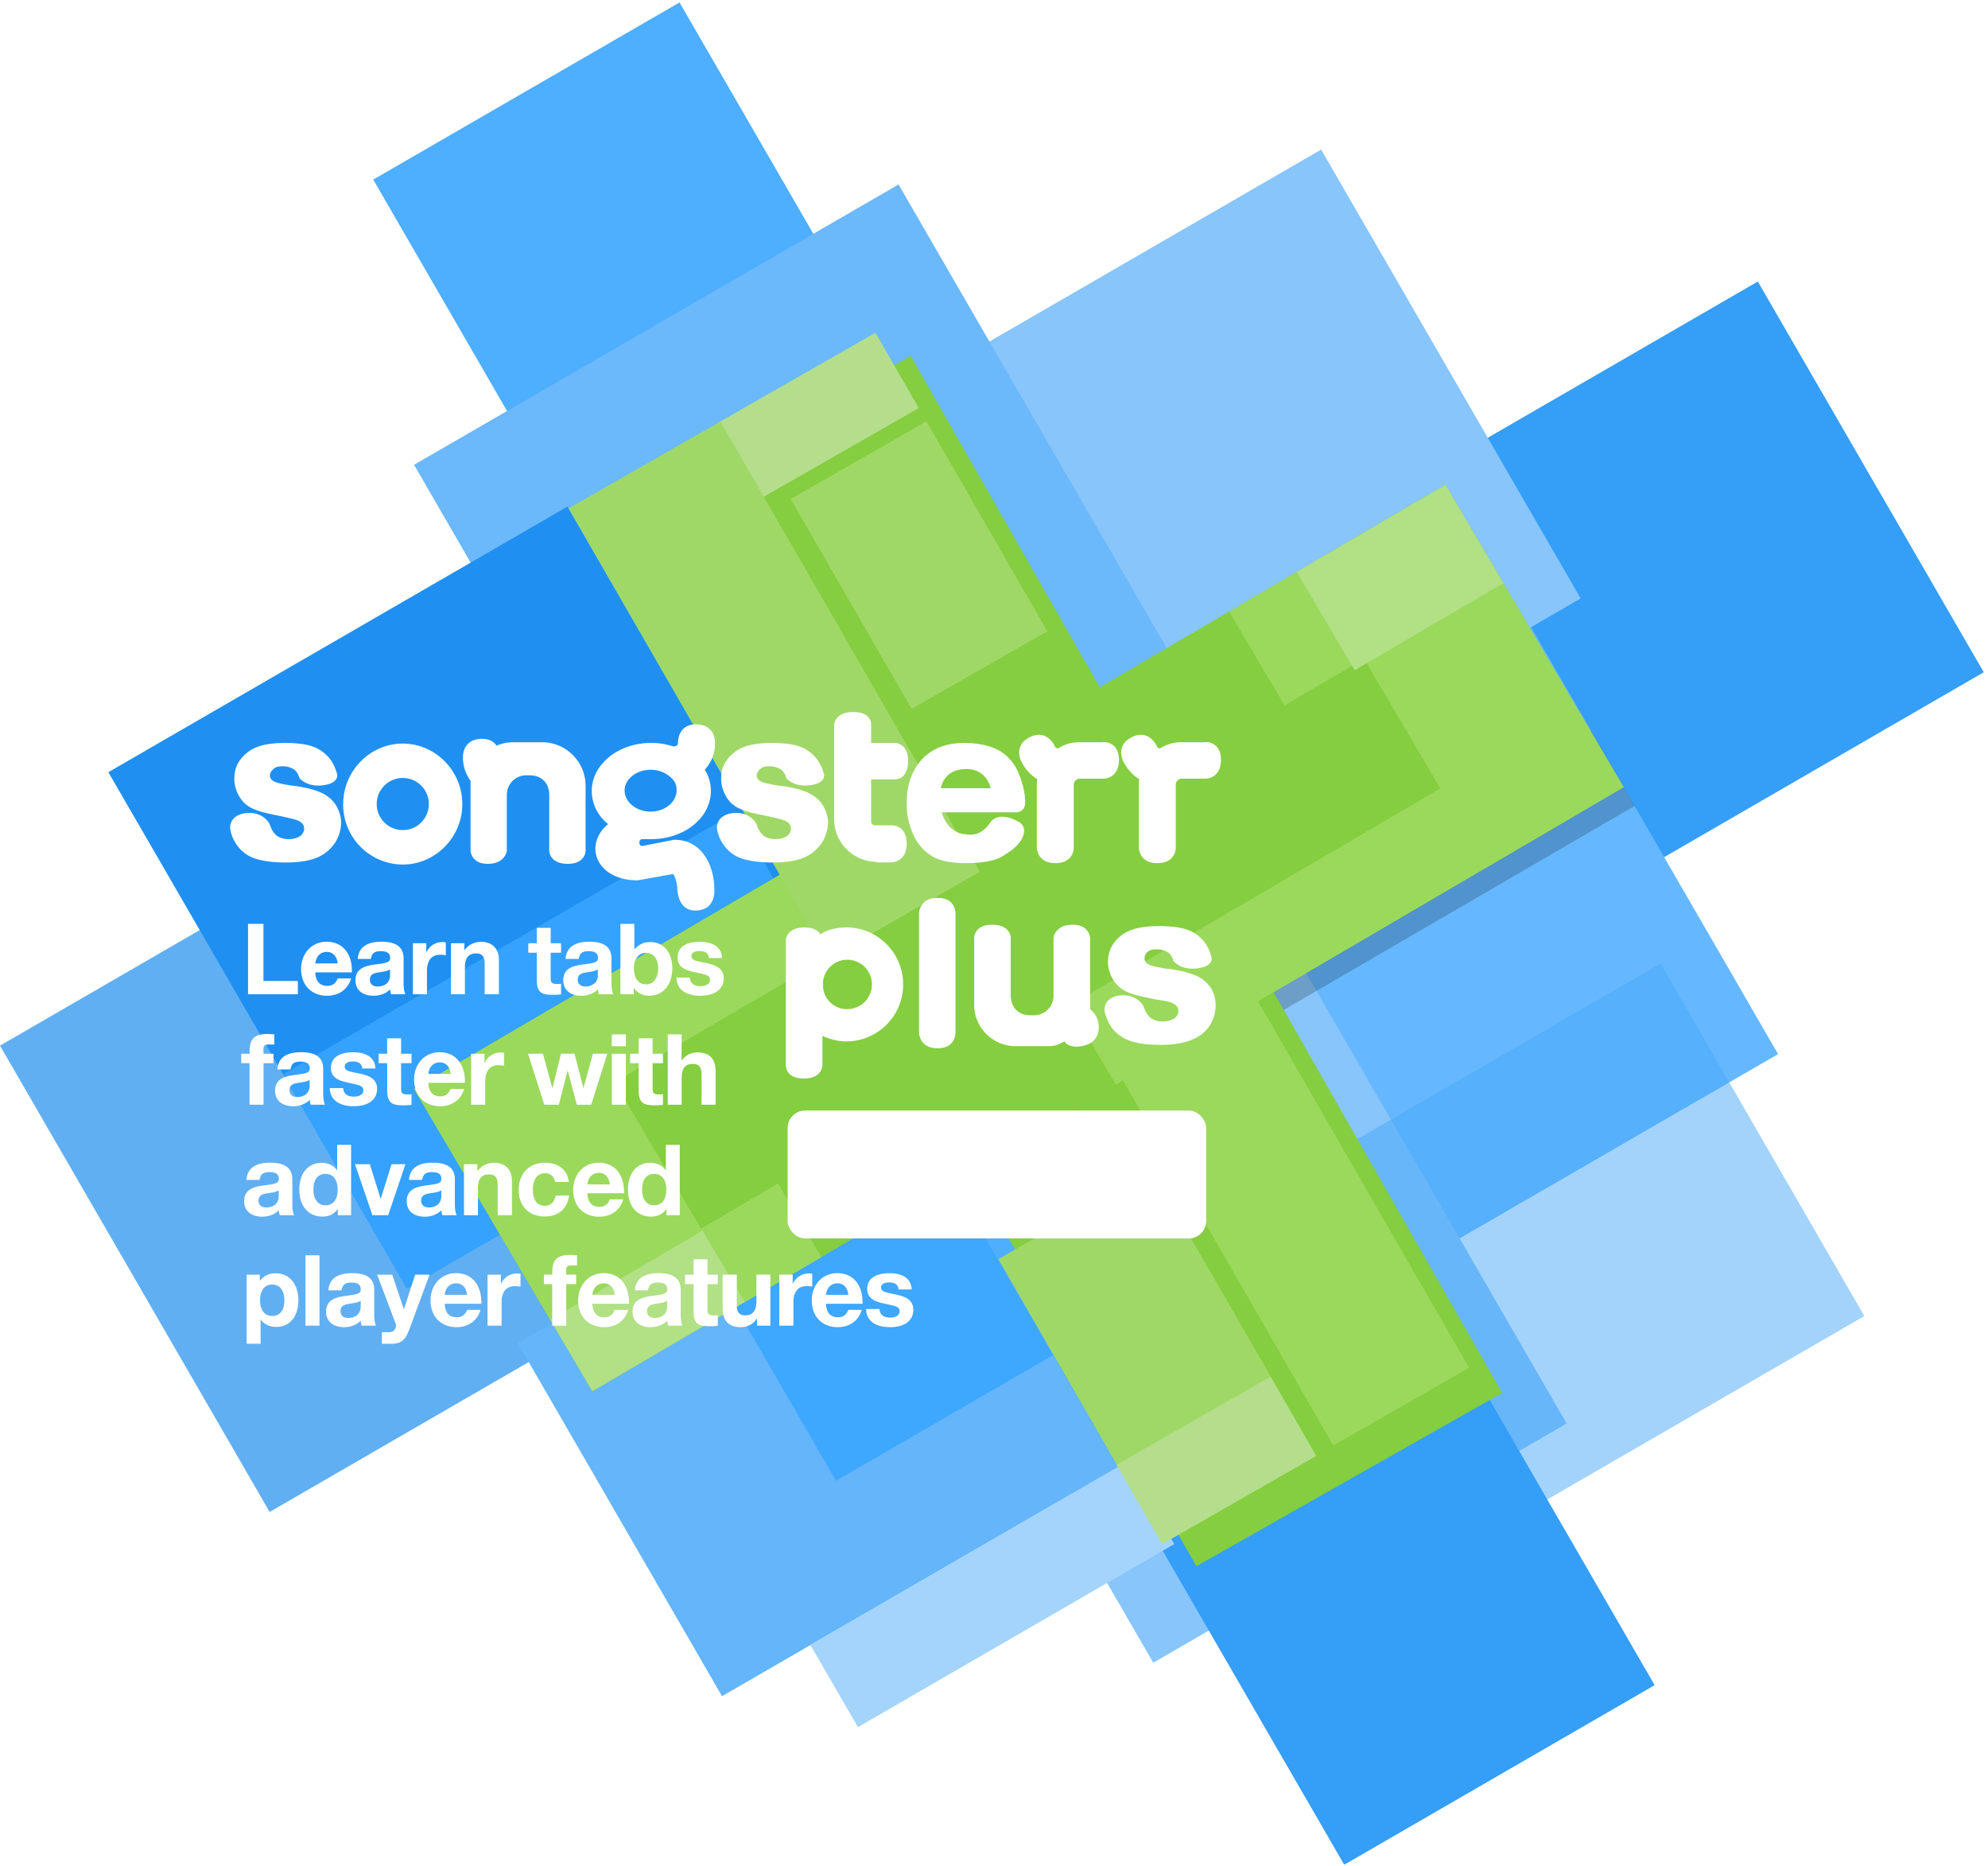 <svg width="342" height="321" fill="none" xmlns="http://www.w3.org/2000/svg"><path fill="#359EF7" d="m237.84 85.76 64.56-37.34 38.87 67.2-64.56 37.34z"/><path fill="#60AFF2" d="m0 179.84 94.1-54.44 46.4 80.2-94.11 54.44z"/><path fill="#65B8FF" d="m178.6 125.33 71.12-41.14 56.17 97.11-71.12 41.14z"/><path fill="#87C5FA" d="m142.23 188.87 71.12-41.14 56.17 97.1-71.12 41.14zm10-119.73 75.05-43.41 44.65 77.2-75.05 43.4z"/><path fill="#64B5F9" d="m89.08 231.01 68.12-39.4 35.12 60.72-68.11 39.4z"/><path fill="#3EA7FF" d="m119.84 213.22 37.36-21.61 23.98 41.45-37.36 21.61z"/><path fill="#49A8F8" fill-opacity=".5" d="m218.23 204.74 67.44-39.01 35.06 60.62-67.44 39z"/><path fill="#4EAEFF" d="M64.21 30.89 116.9.42l167.5 289.54-52.7 30.48z"/><path fill="#359EF7" d="m193.82 256 53.39-30.9 37.43 64.71-53.4 30.89z"/><path fill="#A4D4FC" d="m139.4 282.9 54.42-31.48 8.19 14.15-54.42 31.48z"/><path fill="#6BB8FA" d="m71.23 79.94 83.35-48.21 57.47 99.36-83.35 48.21z"/><path fill="#1F90F1" d="m18.64 132.81 78.98-45.68 51.34 88.76L70 221.57z"/><path fill="#35A2FF" d="m48.69 184.75 77.8-45 21.3 36.8L70 221.58z"/><path fill="#C4C4C4" fill-opacity=".1" d="m102 239.37-30.72-51.94L248.55 83.3l30.72 51.94z"/><path fill="#000" fill-opacity=".2" d="m213.27 160.75 60.43-35.12 7.53 12.97-60.42 35.12z"/><g filter="url(#a)"><path d="m97.83 87.41 52.83-30.21 101.76 178.38-52.6 29.79L97.83 87.4z" fill="#84CE3F"/></g><path fill="#A0D868" d="m171.75 216.55 26.48-15.15 28.2 48.95-26.49 15.14z"/><path fill="#B4DE8C" d="m192.08 251.94 26.49-15.15 7.85 13.63-26.48 15.15z"/><path fill="#9BD95D" d="m185.5 172.47 23.37-13.37 43.86 76.14-23.36 13.37z"/><path fill="#A0D868" d="m136.03 85.82 23.34-13.36 20.8 36.11-23.34 13.35z"/><path fill="#B4DE8C" d="m123.48 72.74 27.12-15.51 7.47 12.95-27.13 15.52z"/><path fill="#84CE3F" d="m248.65 83.4 30.65 51.97-177.4 103.9-30.65-51.98z"/><path fill="#9BD95D" d="m271.31 121.82 8 13.56-87.35 51.16-8-13.56z"/><path fill="#9BD95D" d="m248.65 83.4 30.65 51.97-23.52 13.78-30.65-51.98z"/><path fill="#9BD95D" d="m248.65 83.4 9.53 16.15-37.2 21.78-9.52-16.15z"/><path fill="#B1E085" d="m248.65 83.4 9.97 16.9-25.57 14.97-9.97-16.9zM133.82 203.61l7.44 12.61-39.36 23.06-7.44-12.61z"/><path fill="#9BD95D" d="m133.82 203.61 7.44 12.61-13.15 7.7-7.44-12.6zM97.4 171.97l23.42 39.71-26.16 15.33-23.42-39.71z"/><path fill="#9BD95D" d="m140.05 147 8.34 14.16-68.8 40.29-8.34-14.15z"/><path fill="#A0D868" d="m97.82 87.43 26.12-14.94 44.62 77.45-26.12 14.94z"/><path d="M210.05 130.62c0 3.42-2.71 3.3-2.71 3.3h-4c-.6 0-1.07.48-1.07 1.07v10.75s.12 2.71-3.18 2.71c-3.18 0-3.18-2.71-3.18-2.71v-10.75c0-.36 0-.71.12-.95a7.5 7.5 0 0 1-2.83-3.19s-1.41-2.72 1.65-4.13c2.83-1.3 4.13 1.53 4.13 1.53.11.36.35.47.58.47a6.71 6.71 0 0 1 3.77-1.06h4c0-.12 2.72-.12 2.72 2.96z" fill="#fff"/><path d="M192.5 130.62c0 3.42-2.71 3.3-2.71 3.3h-4c-.6 0-1.07.48-1.07 1.07v10.75s.12 2.71-3.18 2.71c-3.18 0-3.18-2.71-3.18-2.71v-10.75c0-.36 0-.71.12-.95a7.5 7.5 0 0 1-2.83-3.19s-1.41-2.72 1.65-4.13c2.83-1.3 4.13 1.53 4.13 1.53.11.36.35.47.58.47a6.7 6.7 0 0 1 3.77-1.06h4c0-.12 2.72-.12 2.72 2.96zM79.53 138.3c0 5.66-4.59 10.39-10.24 10.39a10.3 10.3 0 0 1-10.25-10.4c0-5.67 4.6-10.4 10.25-10.4s10.24 4.73 10.24 10.4zm-10.24-4.5a4.48 4.48 0 1 0 0 8.97 4.48 4.48 0 0 0 0-8.97zm-29.69 8.75s-.35-2.37 2.83-2.72c3.06-.24 4 2 4 2 .24.83.71 1.54 1.18 1.9.47.35 1.18.59 2 .59.95 0 1.65-.24 2.13-.6.35-.35.58-.7.58-1.17 0-.6-.23-.95-.82-1.3-.35-.24-1.41-.47-2.95-.83-2.35-.47-4-.83-4.94-1.3a4.83 4.83 0 0 1-2.36-2c-.59-.95-.94-2.02-.94-3.2 0-1.3.35-2.36 1.06-3.3a6.43 6.43 0 0 1 2.83-2.13c1.17-.47 2.82-.71 4.83-.71 2.12 0 3.77.24 4.7.6 1.07.34 1.9.94 2.6 1.65.7.7 1.3 1.77 1.65 3.07 0 0 .59 1.77-2.95 2-2.47.12-3.53-1.3-3.53-1.3a2.84 2.84 0 0 0-.83-1.41 3.65 3.65 0 0 0-2-.6c-.82 0-1.3.13-1.65.48-.35.35-.59.7-.59 1.06 0 .47.24.83.71 1.07.47.23 1.41.47 2.95.7 2.23.24 4 .71 5.06 1.19 1.06.47 2 1.18 2.6 2.12.58.95.93 2.01.93 3.07a6.7 6.7 0 0 1-.94 3.31 7.12 7.12 0 0 1-2.94 2.6c-1.3.6-3.18.95-5.54.95-3.3 0-5.65-.48-7.07-1.54a6.6 6.6 0 0 1-2.59-4.25zm83.75 0s-.35-2.37 2.83-2.72c3.06-.24 4 2 4 2 .24.83.71 1.54 1.18 1.9.47.35 1.18.59 2 .59.95 0 1.65-.24 2.13-.6.35-.35.58-.7.58-1.17 0-.6-.23-.95-.82-1.3-.35-.24-1.41-.47-2.94-.83-2.36-.47-4.01-.83-4.95-1.3a4.83 4.83 0 0 1-2.36-2c-.59-.95-.94-2.02-.94-3.2 0-1.3.35-2.36 1.06-3.3a6.43 6.43 0 0 1 2.83-2.13c1.17-.47 2.82-.71 4.83-.71 2.12 0 3.76.24 4.7.6 1.07.34 1.9.94 2.6 1.65.7.7 1.3 1.77 1.65 3.07 0 0 .59 1.77-2.95 2-2.47.12-3.53-1.3-3.53-1.3a2.84 2.84 0 0 0-.82-1.41 3.65 3.65 0 0 0-2-.6c-.83 0-1.3.13-1.66.48-.35.35-.59.7-.59 1.06 0 .47.24.83.71 1.07.47.23 1.42.47 2.95.7 2.23.24 4 .71 5.06 1.19 1.06.47 2 1.18 2.6 2.12.58.95.94 2.01.94 3.07a6.7 6.7 0 0 1-.95 3.31 7.12 7.12 0 0 1-2.94 2.6c-1.3.6-3.18.95-5.54.95-3.3 0-5.65-.48-7.07-1.54a6.6 6.6 0 0 1-2.59-4.25zm27.45 5.67c-4 0-7.3-3.31-7.3-7.33v-16.18s0-2.25 3.3-2.25 3.06 2.25 3.06 2.25v3.07h4.12s2.24 0 2.24 3.07c0 3.3-2.24 3.2-2.24 3.2h-4.12V141c0 .6.11.95.82.95h2.6s2.7-.24 2.7 3.19c0 3.19-2.7 3.19-2.7 3.19h-2.48v-.12z" fill="#fff"/><path d="M166.23 143.5c.35 0 2.36.58 4.12-2.02 0 0 1.18-2.12 4.71-.23 2 .94.71 3.07.71 3.07-.94 1.53-1.89 2-3.3 2.95-1.41.83-3.65 1.18-6.36 1.18-2.36 0-4.12-.35-5.54-1.06a8.05 8.05 0 0 1-3.3-3.54 12.55 12.55 0 0 1-1.29-5.67c0-3.08.83-5.56 2.6-7.56 1.76-1.9 4.23-2.84 7.3-2.84 2.47 0 4.47.47 6 1.3a8 8 0 0 1 3.3 3.78c.7 1.65 1.18 3.43 1.18 5.2v.12s0 1.53-1.65 1.53h-12.72c0-.12.82 3.66 4.24 3.78zm0-11.23c-4 0-4.36 3.3-4.36 3.3h8.6c-.12 0-.59-3.3-4.24-3.3zm-65.49 2.83v11.23s0 2.24-3.07 2.24c-3.18 0-3.18-2.24-3.18-2.24v-9.69c0-.59-.23-3.19-3.3-3.3h-.7a3.35 3.35 0 0 0-3.3 3.3v9.69s-.24 2.24-3.3 2.24c-2.83 0-2.94-2.24-2.94-2.24v-12.05a6.66 6.66 0 0 1-1.3-4.14s-.12-3.07 3.3-3.07c1.3 0 2.12.6 2.47 1.18.83-.35 1.77-.59 2.83-.59h5.3a7.51 7.51 0 0 1 7.19 7.44zm15.19 9.34-5.42 1.06c-.7 0-.7-1.18 0-1.18h1.53c5.66 0 10.25-3.66 10.25-8.27 0-1.3-.35-2.6-1.06-3.66a6.52 6.52 0 0 0 1.77-4.73s.12-3.07-3.3-3.07c-3.06 0-3.06 2.95-3.06 3.07 0 .6-.36.71-.83.71-1.17-.35-2.35-.6-3.77-.6-5.65 0-10.24 3.67-10.24 8.28a7.23 7.23 0 0 0 2.82 5.67c-4.35 3.66-2 9.69 5.07 9.69l6-1.07c.48 0 .83 2.01.83 2.48 0 0 0 3.78 3.06 3.78 3.77 0 3.3-3.78 3.3-3.78 0-4.01-2.24-8.5-6.95-8.38zm-4-12.05c1.76 0 3.18.82 4 1.89.35.47.47 1.06.47 1.65 0 2-2 3.66-4.47 3.66-2.48 0-4.48-1.65-4.48-3.66 0-1.89 2-3.54 4.48-3.54zm26.35 53.1c3.2 0 3.2-2.25 3.2-2.25v-5.08c1.3.6 2.73.95 4.15.95a9.78 9.78 0 0 0 9.74-9.8c0-5.43-4.4-9.8-9.74-9.8-1.66 0-3.2.35-4.5 1.18-.36-.6-1.2-1.18-2.74-1.18-3.2 0-3.2 2.24-3.2 2.24V183c0 .24-.12 2.49 3.09 2.49zm7.47-20.43a4.24 4.24 0 1 1 0 8.5 4.12 4.12 0 0 1-4.15-3.66v-1.18c.24-2 2.02-3.66 4.15-3.66zm44.27 8.85s-.36-2.36 2.73-2.71c3.09-.24 4.03 2 4.03 2 .24.83.72 1.54 1.2 1.9a3.4 3.4 0 0 0 2 .58c.96 0 1.67-.23 2.15-.59.35-.35.59-.7.59-1.18 0-.59-.24-.94-.83-1.3-.36-.23-1.3-.47-2.97-.7-2.37-.48-4.03-.83-4.98-1.3a5.43 5.43 0 0 1-2.38-2.01c-.6-.94-.95-2-.95-3.19 0-1.3.36-2.36 1.07-3.3a6.48 6.48 0 0 1 2.85-2.13c1.19-.47 2.85-.7 4.87-.7 2.13 0 3.67.23 4.74.58a6.6 6.6 0 0 1 2.61 1.65c.72.71 1.3 1.78 1.66 3.08 0 0 .6 1.77-2.96 2-2.5.12-3.56-1.3-3.56-1.3a2.82 2.82 0 0 0-.83-1.41 3.69 3.69 0 0 0-2.02-.6c-.83 0-1.3.13-1.66.48-.36.35-.48.7-.48 1.06 0 .47.24.83.72 1.06.47.24 1.42.48 2.96.71 2.26.24 4.04.71 5.1 1.18a5.8 5.8 0 0 1 2.62 2.13c.59.94.83 2 .83 3.07a6.22 6.22 0 0 1-3.92 5.78c-1.3.6-3.2.95-5.46.95-3.32 0-5.58-.47-7-1.54-1.43-.94-2.26-2.36-2.73-4.25zm-25.64 3.66s.12 2.72-3.08 2.72-3.2-2.72-3.2-2.72v-20.42s0-2.72 3.2-2.72 3.08 2.72 3.08 2.72v20.42zm3.21-4.84v-11.45s0-2.24 3.09-2.24c3.2 0 3.2 2.24 3.2 2.24v10.03c0 .6.24 3.2 3.32 3.31h.71a3.36 3.36 0 0 0 3.33-3.3v-10.04s.23-2.24 3.32-2.24c2.85 0 2.97 2.24 2.97 2.24v12.28c.95.82 1.3 1.53 1.42 2.36 0 0 .83 3.43-2.97 4.02-1.3.23-2.49-.12-2.84-.83-.83.35-1.2.82-2.85.82h-5.34a7.13 7.13 0 0 1-7.36-7.2z" fill="#fff"/><rect x="135.5" y="191" width="72" height="22" rx="3" fill="#fff"/><path d="M51.24 168.72h-5.92v-9.82h-2.65V171h8.57v-2.28zm9.16-.44h-2.31c-.36.88-.9 1.28-1.79 1.28-1.29 0-2.02-.82-2.06-2.33h6.3v-.24c0-3.08-1.69-5.02-4.34-5.02-2.55 0-4.4 1.97-4.4 4.7 0 2.75 1.78 4.59 4.48 4.59 2 0 3.57-1.08 4.12-2.98zm-2.31-2.58h-3.85c.14-1.23.89-1.98 1.96-1.98 1.2 0 1.78.9 1.89 1.98zm11.65 5.3c-.33-.75-.31-1.58-.31-2.38v-3.8c0-2.44-2.06-2.85-3.83-2.85-2.53 0-3.92 1-4.06 2.96h2.26c.17-1 .63-1.34 1.74-1.34 1.07 0 1.58.37 1.58 1.17 0 .72-.58.85-2.14 1.06-1.74.22-3.83.49-3.83 2.78 0 1.65 1.19 2.66 3.13 2.66 1.05 0 2.09-.36 2.84-1.11.03.4.05.53.17.85h2.45zm-2.64-4.27v.99c0 1.26-.88 1.95-2.14 1.95-.83 0-1.33-.44-1.33-1.17 0-1.07.94-1.17 1.77-1.3.61-.11 1.14-.14 1.7-.47zm9.6-4.66c-.25-.03-.35-.05-.53-.05-1.31 0-2.3.68-2.84 1.82v-1.61h-2.3V171h2.42v-4.01c0-1.6.64-2.79 2.3-2.79.28 0 .52.02.94.1v-2.23zm9.13 8.93v-5.87c0-2.03-1.2-3.14-3.05-3.14-1.24 0-2.2.53-2.9 1.46v-1.22h-2.3V171h2.4v-4.7c0-1.28.46-2.32 1.9-2.32 1.3 0 1.5.81 1.5 1.9V171h2.45zm10.69-8.77h-1.78v-2.65h-2.4v2.65h-1.46v1.63h1.46v4.56c0 2.14.64 2.68 2.72 2.68.54 0 .8-.01 1.46-.07v-1.83c-.29.03-.48.03-.73.03-1.04 0-1.06-.39-1.06-1.24v-4.13h1.79v-1.63zm8.97 8.77c-.32-.75-.3-1.58-.3-2.38v-3.8c0-2.44-2.06-2.85-3.83-2.85-2.54 0-3.93 1-4.07 2.96h2.27c.17-1 .63-1.34 1.73-1.34 1.07 0 1.58.37 1.58 1.17 0 .72-.58.85-2.14 1.06-1.74.22-3.83.49-3.83 2.78 0 1.65 1.2 2.66 3.13 2.66 1.06 0 2.1-.36 2.84-1.11.03.4.05.53.17.85h2.45zm-2.64-4.27v.99c0 1.26-.88 1.95-2.14 1.95-.83 0-1.32-.44-1.32-1.17 0-1.07.93-1.17 1.76-1.3.62-.11 1.14-.14 1.7-.47zm6.28-7.83h-2.4V171h2.3l-.02-1.1a3.16 3.16 0 0 0 2.75 1.34c2.32 0 3.9-1.9 3.9-4.71 0-2.5-1.34-4.5-3.76-4.5a3.4 3.4 0 0 0-2.77 1.27v-4.4zm2.02 4.98c1.26 0 2.08 1.05 2.08 2.67 0 1.66-.82 2.75-2.08 2.75-1.3 0-2.1-1.04-2.1-2.74 0-1.65.81-2.68 2.1-2.68zm13.06.9c-.06-2.04-1.8-2.8-3.8-2.8-2.45 0-3.84.96-3.84 2.68 0 2.09 2.04 2.33 3.6 2.69 1.26.28 1.97.42 1.97 1.17 0 .66-.61 1.09-1.6 1.09-1.1 0-1.78-.41-1.87-1.47h-2.3c.04 2.25 1.93 3.12 4.12 3.12 2.5 0 4.01-1.14 4.01-2.98 0-1.99-1.83-2.4-3.41-2.72-1.4-.29-2.15-.4-2.15-1.12 0-.55.52-.87 1.37-.87.96 0 1.52.29 1.66 1.2h2.25zM47.2 177.9c-.42-.02-.83-.06-1.25-.06-2.2 0-3.01.9-3.01 2.93v.46H41.5v1.63h1.43V190h2.41v-7.14h1.7v-1.63h-1.72v-.7c0-.73.2-.9 1.07-.9l.8.03v-1.76zm8.7 12.1c-.32-.75-.3-1.58-.3-2.38v-3.8c0-2.44-2.06-2.85-3.82-2.85-2.54 0-3.93 1-4.07 2.96h2.26c.17-1 .63-1.34 1.74-1.34 1.07 0 1.58.37 1.58 1.17 0 .72-.58.85-2.14 1.06-1.74.22-3.83.49-3.83 2.78 0 1.65 1.2 2.66 3.13 2.66 1.05 0 2.1-.36 2.84-1.11.03.4.05.53.17.85h2.45zm-2.63-4.27v.99c0 1.26-.88 1.95-2.14 1.95-.83 0-1.33-.44-1.33-1.17 0-1.07.94-1.17 1.77-1.3.61-.11 1.14-.14 1.7-.47zm11.31-1.95c-.07-2.04-1.8-2.8-3.8-2.8-2.45 0-3.85.96-3.85 2.68 0 2.09 2.04 2.33 3.6 2.69 1.26.28 1.98.42 1.98 1.17 0 .66-.61 1.09-1.6 1.09-1.1 0-1.79-.41-1.87-1.47h-2.3c.04 2.25 1.93 3.12 4.12 3.12 2.5 0 4.01-1.14 4.01-2.98 0-1.99-1.84-2.4-3.42-2.72-1.4-.29-2.14-.4-2.14-1.12 0-.55.51-.87 1.36-.87.97 0 1.53.29 1.67 1.2h2.24zm6.2-2.55H69v-2.65h-2.4v2.65h-1.46v1.63h1.47v4.56c0 2.14.64 2.68 2.72 2.68.54 0 .8-.01 1.46-.07v-1.83c-.3.03-.48.03-.73.03-1.04 0-1.06-.39-1.06-1.24v-4.13h1.79v-1.63zm9.06 6.05h-2.31c-.36.88-.9 1.28-1.79 1.28-1.29 0-2.02-.82-2.05-2.33h6.29v-.24c0-3.08-1.69-5.02-4.34-5.02-2.55 0-4.4 1.97-4.4 4.7 0 2.75 1.78 4.59 4.49 4.59 1.99 0 3.57-1.08 4.11-2.98zm-2.31-2.58h-3.84c.13-1.23.88-1.98 1.95-1.98 1.21 0 1.79.9 1.89 1.98zm9.18-3.63c-.23-.03-.34-.05-.52-.05-1.31 0-2.3.68-2.84 1.82v-1.61h-2.3V190h2.42v-4.01c0-1.6.64-2.79 2.3-2.79.28 0 .52.02.94.1v-2.23zm4.13.16 2.8 8.77h2.5l1.52-5.9 1.57 5.9h2.48l2.77-8.77H102l-1.63 5.93-1.53-5.93h-2.33l-1.48 5.97-1.63-5.97h-2.57zm16.83-3.33h-2.42v2.04h2.42v-2.04zm0 3.33h-2.42V190h2.42v-8.77zm6.38 0h-1.78v-2.65h-2.4v2.65h-1.46v1.63h1.46v4.56c0 2.14.65 2.68 2.72 2.68.55 0 .8-.01 1.46-.07v-1.83c-.29.03-.47.03-.73.03-1.03 0-1.05-.39-1.05-1.24v-4.13h1.78v-1.63zm3.2-3.33h-2.37V190h2.38v-4.47c0-1.3.29-2.55 1.89-2.55 1.29 0 1.54.78 1.54 1.85V190h2.42v-5.75c0-2.04-.94-3.24-3.08-3.24-1.2 0-2.07.46-2.77 1.4v-4.51zM50.59 209c-.33-.75-.3-1.58-.3-2.38v-3.8c-.01-2.44-2.07-2.85-3.83-2.85-2.54 0-3.93 1-4.07 2.96h2.26c.17-1 .63-1.34 1.74-1.34 1.07 0 1.58.37 1.58 1.17 0 .72-.58.85-2.14 1.06-1.74.22-3.83.49-3.83 2.78 0 1.65 1.2 2.66 3.13 2.66 1.05 0 2.1-.36 2.84-1.11.03.4.05.53.17.85h2.45zm-2.64-4.27v.99c0 1.26-.88 1.95-2.14 1.95-.83 0-1.33-.44-1.33-1.17 0-1.07.94-1.17 1.77-1.3.61-.11 1.14-.14 1.7-.47zM60.4 209v-12.1H58v4.42c-.56-.9-1.63-1.33-2.67-1.33-2.33 0-3.84 1.82-3.84 4.59 0 2.84 1.55 4.66 3.98 4.66 1.2 0 2.07-.46 2.65-1.36V209h2.28zm-2.31-4.4c0 1.71-.77 2.7-2.1 2.7-1.29 0-2.07-1.02-2.07-2.72 0-1.68.77-2.69 2.08-2.69 1.3 0 2.09 1 2.09 2.7zm9.27-4.37-1.87 5.98-1.87-5.98h-2.55l3 8.77h2.71l2.97-8.77h-2.4zm11.2 8.77c-.33-.75-.31-1.58-.31-2.38v-3.8c0-2.44-2.06-2.85-3.83-2.85-2.53 0-3.93 1-4.06 2.96h2.26c.17-1 .63-1.34 1.73-1.34 1.07 0 1.58.37 1.58 1.17 0 .72-.57.85-2.14 1.06-1.73.22-3.82.49-3.82 2.78 0 1.65 1.19 2.66 3.13 2.66 1.05 0 2.09-.36 2.83-1.11.04.4.06.53.17.85h2.45zm-2.64-4.27v.99c0 1.26-.89 1.95-2.14 1.95-.84 0-1.33-.44-1.33-1.17 0-1.07.93-1.17 1.77-1.3.61-.11 1.14-.14 1.7-.47zM88.07 209v-5.87c0-2.03-1.2-3.14-3.05-3.14-1.24 0-2.2.53-2.9 1.46v-1.22h-2.3V209h2.4v-4.7c0-1.28.46-2.32 1.9-2.32 1.3 0 1.5.81 1.5 1.9V209h2.45zm9.84-3.38h-2.33c-.19 1.15-.84 1.76-1.87 1.76-1.3 0-2.04-1-2.04-2.75 0-1.8.78-2.85 2.09-2.85.93 0 1.56.54 1.73 1.5h2.36c-.2-2.03-1.76-3.3-4.1-3.3-2.73 0-4.51 1.86-4.51 4.7 0 2.74 1.76 4.54 4.47 4.54 2.33 0 3.89-1.32 4.2-3.6zm9.3.66h-2.31c-.36.88-.9 1.28-1.79 1.28-1.3 0-2.02-.82-2.06-2.33h6.3v-.24c0-3.08-1.69-5.02-4.34-5.02-2.55 0-4.4 1.97-4.4 4.7 0 2.75 1.78 4.59 4.48 4.59 2 0 3.57-1.08 4.12-2.98zm-2.31-2.58h-3.85c.14-1.23.89-1.98 1.96-1.98 1.2 0 1.78.9 1.89 1.98zm12.04 5.3v-12.1h-2.4v4.42c-.56-.9-1.63-1.33-2.67-1.33-2.33 0-3.84 1.82-3.84 4.59 0 2.84 1.55 4.66 3.98 4.66 1.2 0 2.07-.46 2.65-1.36V209h2.28zm-2.32-4.4c0 1.71-.76 2.7-2.09 2.7-1.29 0-2.07-1.02-2.07-2.72 0-1.68.76-2.69 2.07-2.69 1.31 0 2.1 1 2.1 2.7zM44.7 219.23h-2.27v11.88h2.4v-4.2c.64.9 1.6 1.31 2.7 1.31 2.3 0 3.8-1.8 3.8-4.56 0-2.82-1.54-4.67-3.9-4.67-1.13 0-2.08.42-2.73 1.33v-1.1zm2.13 1.7c1.3 0 2.09 1.02 2.09 2.73 0 1.67-.78 2.67-2.07 2.67-1.33 0-2.11-1-2.11-2.7 0-1.7.78-2.7 2.09-2.7zm8.13-5.03h-2.41V228h2.41v-12.1zm9.72 12.1c-.32-.75-.3-1.58-.3-2.38v-3.8c0-2.44-2.06-2.85-3.83-2.85-2.53 0-3.93 1-4.06 2.96h2.26c.17-1 .63-1.34 1.73-1.34 1.07 0 1.58.37 1.58 1.17 0 .72-.57.85-2.14 1.06-1.73.22-3.82.49-3.82 2.78 0 1.65 1.19 2.66 3.12 2.66 1.06 0 2.1-.36 2.84-1.11.04.4.05.53.17.85h2.45zm-2.63-4.27v.99c0 1.26-.89 1.95-2.15 1.95-.83 0-1.32-.44-1.32-1.17 0-1.07.93-1.17 1.77-1.3.6-.11 1.14-.14 1.7-.47zm11.87-4.5h-2.5l-1.94 5.97-2-5.97h-2.6l3.17 8.38c.04.1.07.25.07.34 0 .73-.43 1.17-1.22 1.17h-1.2v2h1.62c2.22 0 2.63-1.22 3.35-3.15l3.23-8.74zm8.74 6.05h-2.3c-.36.88-.9 1.28-1.8 1.28-1.28 0-2.02-.82-2.05-2.33h6.29v-.24c0-3.08-1.68-5.02-4.33-5.02-2.55 0-4.4 1.97-4.4 4.7 0 2.75 1.78 4.59 4.48 4.59 1.99 0 3.57-1.08 4.11-2.98zm-2.3-2.58H76.5c.14-1.23.88-1.98 1.96-1.98 1.2 0 1.78.9 1.88 1.98zm9.18-3.63c-.24-.03-.34-.05-.53-.05-1.31 0-2.3.68-2.84 1.82v-1.61h-2.3V228h2.42v-4.01c0-1.6.64-2.79 2.31-2.79.27 0 .51.02.94.1v-2.23zm9.74-3.17c-.43-.02-.84-.06-1.26-.06-2.2 0-3.01.9-3.01 2.93v.46h-1.43v1.63H95V228h2.41v-7.14h1.7v-1.63H97.4v-.7c0-.73.2-.9 1.07-.9l.8.03v-1.76zm8.79 9.38h-2.32c-.35.88-.9 1.28-1.78 1.28-1.3 0-2.02-.82-2.06-2.33h6.3v-.24c0-3.08-1.7-5.02-4.34-5.02-2.55 0-4.4 1.97-4.4 4.7 0 2.75 1.78 4.59 4.48 4.59 2 0 3.57-1.08 4.12-2.98zm-2.32-2.58h-3.84c.14-1.23.89-1.98 1.96-1.98 1.2 0 1.78.9 1.88 1.98zm11.65 5.3c-.32-.75-.3-1.58-.3-2.38v-3.8c0-2.44-2.06-2.85-3.83-2.85-2.53 0-3.93 1-4.06 2.96h2.26c.17-1 .63-1.34 1.73-1.34 1.08 0 1.59.37 1.59 1.17 0 .72-.58.85-2.15 1.06-1.73.22-3.82.49-3.82 2.78 0 1.65 1.19 2.66 3.13 2.66 1.05 0 2.09-.36 2.84-1.11.03.4.05.53.16.85h2.45zm-2.63-4.27v.99c0 1.26-.89 1.95-2.14 1.95-.84 0-1.33-.44-1.33-1.17 0-1.07.93-1.17 1.77-1.3.61-.11 1.14-.14 1.7-.47zm8.72-4.5h-1.78v-2.65h-2.4v2.65h-1.46v1.63h1.46v4.56c0 2.14.65 2.68 2.72 2.68.54 0 .8-.01 1.46-.07v-1.83c-.29.03-.47.03-.73.03-1.04 0-1.05-.39-1.05-1.24v-4.13h1.78v-1.63zm9.04 0h-2.4v4.52c0 1.33-.39 2.48-1.9 2.48-1.38 0-1.48-.88-1.48-1.99v-5.01h-2.43v5.9c0 2.09 1.17 3.13 3.06 3.13 1.26 0 2.2-.53 2.85-1.5V228h2.3v-8.77zm7.2-.16c-.23-.03-.34-.05-.52-.05-1.31 0-2.3.68-2.84 1.82v-1.61h-2.3V228h2.42v-4.01c0-1.6.64-2.79 2.3-2.79.28 0 .52.02.94.1v-2.23zm8.52 6.21h-2.31c-.36.88-.9 1.28-1.78 1.28-1.3 0-2.03-.82-2.06-2.33h6.29v-.24c0-3.08-1.69-5.02-4.34-5.02-2.55 0-4.4 1.97-4.4 4.7 0 2.75 1.79 4.59 4.49 4.59 1.99 0 3.57-1.08 4.11-2.98zm-2.31-2.58h-3.84c.13-1.23.88-1.98 1.95-1.98 1.21 0 1.79.9 1.89 1.98zm10.9-.92c-.07-2.04-1.8-2.8-3.8-2.8-2.46 0-3.85.96-3.85 2.68 0 2.09 2.04 2.33 3.6 2.69 1.26.28 1.98.42 1.98 1.17 0 .66-.62 1.09-1.6 1.09-1.1 0-1.79-.41-1.87-1.47H149c.04 2.25 1.92 3.12 4.12 3.12 2.5 0 4-1.14 4-2.98 0-1.99-1.83-2.4-3.4-2.72-1.4-.29-2.15-.4-2.15-1.12 0-.55.51-.87 1.36-.87.97 0 1.53.29 1.67 1.2h2.24z" fill="#fff"/><defs><filter id="a" x="97.83" y="57.2" width="160.59" height="212.17" filterUnits="userSpaceOnUse" color-interpolation-filters="sRGB"><feFlood flood-opacity="0" result="BackgroundImageFix"/><feColorMatrix in="SourceAlpha" values="0 0 0 0 0 0 0 0 0 0 0 0 0 0 0 0 0 0 127 0"/><feOffset dx="6" dy="4"/><feColorMatrix values="0 0 0 0 0 0 0 0 0 0 0 0 0 0 0 0 0 0 0.25 0"/><feBlend in2="BackgroundImageFix" result="effect1_dropShadow"/><feBlend in="SourceGraphic" in2="effect1_dropShadow" result="shape"/></filter></defs></svg>